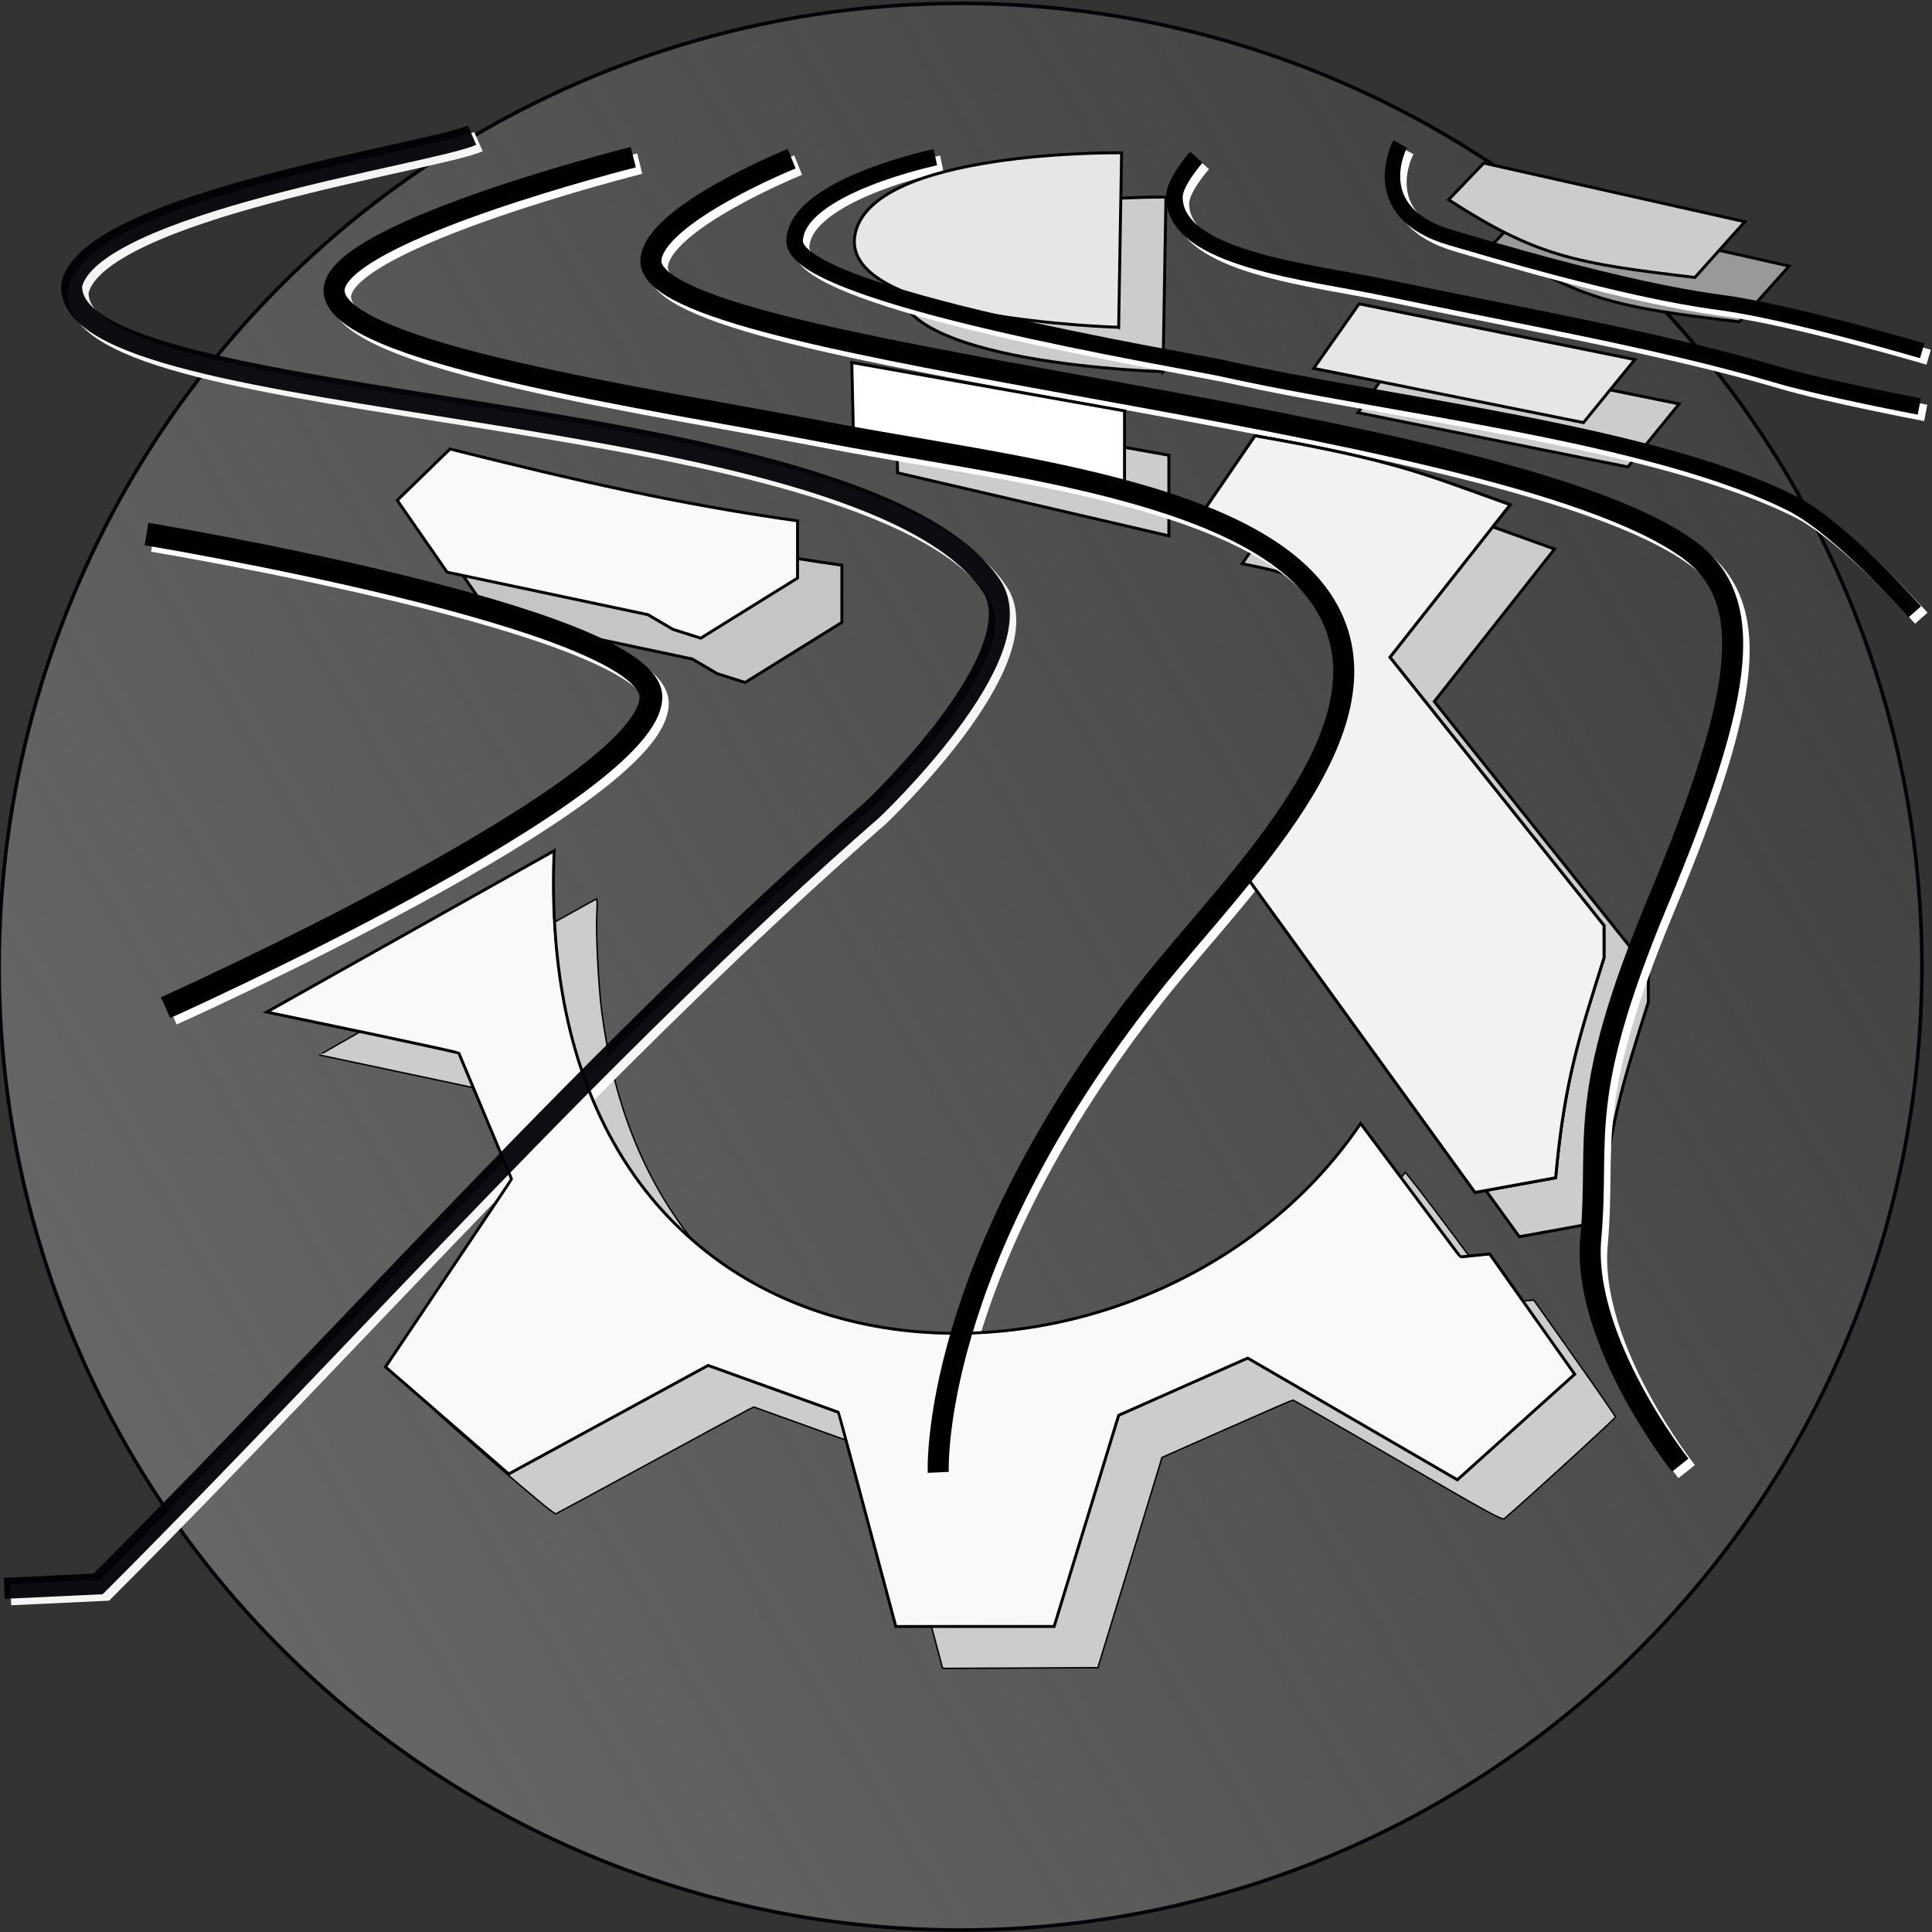<?xml version="1.0" encoding="UTF-8" standalone="no"?>
<!-- Created with Inkscape (http://www.inkscape.org/) -->

<svg
   xmlns:osb="http://www.openswatchbook.org/uri/2009/osb"
   xmlns:dc="http://purl.org/dc/elements/1.1/"
   xmlns:cc="http://creativecommons.org/ns#"
   xmlns:rdf="http://www.w3.org/1999/02/22-rdf-syntax-ns#"
   xmlns:svg="http://www.w3.org/2000/svg"
   xmlns="http://www.w3.org/2000/svg"
   xmlns:xlink="http://www.w3.org/1999/xlink"
   xmlns:sodipodi="http://sodipodi.sourceforge.net/DTD/sodipodi-0.dtd"
   xmlns:inkscape="http://www.inkscape.org/namespaces/inkscape"
   width="300mm"
   height="300mm"
   viewBox="0 0 300 300"
   version="1.1"
   id="svg8"
   inkscape:version="0.92.5 (2060ec1f9f, 2020-04-08)"
   sodipodi:docname="kx-iconlogo-1.svg">
  <rect x="0" y="0" width="300" height="300" fill="#333333" stroke="none"/>
  <defs
     id="defs2">
    <linearGradient
       inkscape:collect="always"
       id="linearGradient4671">
      <stop
         style="stop-color:#666666;stop-opacity:1;"
         offset="0"
         id="stop4667" />
      <stop
         style="stop-color:#666666;stop-opacity:0;"
         offset="1"
         id="stop4669" />
    </linearGradient>
    <linearGradient
       id="linearGradient4638"
       osb:paint="solid">
      <stop
         style="stop-color:#000000;stop-opacity:1;"
         offset="0"
         id="stop4636" />
    </linearGradient>
    <linearGradient
       id="linearGradient4589"
       osb:paint="solid">
      <stop
         style="stop-color:#ffffff;stop-opacity:1;"
         offset="0"
         id="stop4587" />
    </linearGradient>
    <linearGradient
       id="linearGradient4581"
       osb:paint="solid">
      <stop
         style="stop-color:#ffffff;stop-opacity:1;"
         offset="0"
         id="stop4579" />
    </linearGradient>
    <linearGradient
       id="linearGradient4573"
       osb:paint="solid">
      <stop
         style="stop-color:#ffffff;stop-opacity:1;"
         offset="0"
         id="stop4571" />
    </linearGradient>
    <linearGradient
       id="linearGradient4565"
       osb:paint="solid">
      <stop
         style="stop-color:#ffffff;stop-opacity:1;"
         offset="0"
         id="stop4563" />
    </linearGradient>
    <linearGradient
       id="linearGradient4557"
       osb:paint="solid">
      <stop
         style="stop-color:#ffffff;stop-opacity:1;"
         offset="0"
         id="stop4555" />
    </linearGradient>
    <linearGradient
       id="linearGradient4549"
       osb:paint="solid">
      <stop
         style="stop-color:#ffffff;stop-opacity:1;"
         offset="0"
         id="stop4547" />
    </linearGradient>
    <linearGradient
       inkscape:collect="always"
       xlink:href="#linearGradient4565"
       id="linearGradient4567"
       x1="99.877"
       y1="106.901"
       x2="124.751"
       y2="106.901"
       gradientUnits="userSpaceOnUse"
       gradientTransform="matrix(1.721,0,0,1.721,-39.864,-120.673)" />
    <linearGradient
       inkscape:collect="always"
       xlink:href="#linearGradient4671"
       id="linearGradient4673"
       x1="15.61"
       y1="187.727"
       x2="265.906"
       y2="39.031"
       gradientUnits="userSpaceOnUse"
       gradientTransform="matrix(1.401,0,0,1.401,-1.481,-50.684)" />
  </defs>
  <sodipodi:namedview
     id="base"
     pagecolor="#ffffff"
     bordercolor="#666666"
     borderopacity="1.0"
     inkscape:pageopacity="0.0"
     inkscape:pageshadow="2"
     inkscape:zoom="1"
     inkscape:cx="379.55535"
     inkscape:cy="642.33217"
     inkscape:document-units="mm"
     inkscape:current-layer="layer1"
     showgrid="true"
     inkscape:snap-smooth-nodes="false"
     inkscape:window-width="2560"
     inkscape:window-height="1364"
     inkscape:window-x="0"
     inkscape:window-y="480"
     inkscape:window-maximized="1">
    <inkscape:grid
       type="xygrid"
       id="grid4683" />
  </sodipodi:namedview>
  <g
     inkscape:groupmode="layer"
     id="layer2"
     inkscape:label="Ebene 2"
     transform="translate(0,3)">
    <ellipse
       style="fill:url(#linearGradient4673);fill-opacity:1;stroke:#000005;stroke-width:0.561;stroke-miterlimit:4;stroke-dasharray:none;stroke-opacity:0.944"
       id="path4626"
       ry="149.583"
       rx="149.285"
       cy="147.112"
       cx="149.147" />
    <path
       inkscape:connector-curvature="0"
       id="path4642"
       d="m 141.94,239.46 c -2.434,-9.137 -4.534,-16.654 -4.668,-16.705 -0.132,-0.051 -4.736,-1.708 -10.228,-3.682 l -9.986,-3.589 -0.787,0.375 c -0.433,0.206 -7.281,3.91 -15.218,8.23 -7.937,4.32 -14.577,7.91 -14.755,7.979 -0.202,0.078 -3.728,-2.831 -9.404,-7.759 -4.994,-4.336 -9.171,-8.012 -9.282,-8.17 -0.138,-0.197 2.816,-4.771 9.439,-14.614 5.302,-7.88 9.638,-14.481 9.635,-14.669 0,-0.188 -1.84,-4.718 -4.081,-10.067 l -4.076,-9.726 -2.4,-0.574 c -1.32,-0.316 -7.778,-1.704 -14.351,-3.086 -6.573,-1.382 -12.038,-2.539 -12.144,-2.572 -0.133,-0.042 36.795,-20.881 42.975,-24.251 0.119,-0.065 0.151,0.793 0.077,2.029 -0.182,3.083 0.214,11.228 0.748,15.403 1.735,13.551 6.057,24.878 13.054,34.209 3.279,4.372 8.782,9.541 13.525,12.702 15.001,9.998 34.556,12.783 54.544,7.768 16.709,-4.193 32.261,-14.374 42.046,-27.528 0.792,-1.064 1.505,-2.011 1.584,-2.103 0.079,-0.092 3.573,4.436 7.763,10.062 6.905,9.27 7.673,10.221 8.189,10.139 0.313,-0.05 1.346,-0.157 2.296,-0.238 l 1.727,-0.147 6.332,8.948 c 3.482,4.921 6.343,9.065 6.356,9.209 0.017,0.192 -12.436,11.591 -17.215,15.758 -0.356,0.31 -1.846,-0.503 -16.528,-9.023 -8.876,-5.15 -16.231,-9.364 -16.344,-9.366 -0.114,-0.001 -4.739,2.007 -10.279,4.462 l -10.072,4.464 -0.231,0.832 c -0.127,0.458 -2.363,7.799 -4.968,16.315 l -4.737,15.483 -12.054,0.056 -12.054,0.056 z"
       style="fill:#cccccc;stroke:#000000;stroke-width:0.228;stroke-opacity:1" />
    <path
       style="fill:#cccccc;fill-opacity:1;stroke:#000000;stroke-width:0.455px;stroke-linecap:butt;stroke-linejoin:miter;stroke-opacity:1"
       d="m 200.172,139.634 35.747,49.408 12.523,-2.277 c 1.366,-15.027 3.643,-21.858 7.514,-34.153 v -5.009 L 222.713,105.937 241.383,82.257 c -13.206,-4.706 -17.76,-6.906 -39.617,-10.701 l -8.88,12.978 c 8.576,1.67 12.599,3.112 17.987,8.88 3.112,4.706 4.857,7.362 5.237,12.295 0.228,5.844 -0.911,11.005 -3.415,15.938 -4.174,7.817 -6.982,12.219 -12.523,17.987 z"
       id="path4649"
       inkscape:connector-curvature="0"
       sodipodi:nodetypes="ccccccccccccc" />
  </g>
  <g
     inkscape:label="Ebene 1"
     inkscape:groupmode="layer"
     id="layer1"
     transform="translate(0,3)">
    <path
       sodipodi:nodetypes="ccsc"
       inkscape:connector-curvature="0"
       id="path4661"
       d="m 180.59,54.708 0.455,-27.095 c 0,0 -39.455,-0.558 -41.439,12.978 -1.899,12.957 40.984,14.117 40.984,14.117 z"
       style="fill:#cccccc;fill-opacity:1;stroke:#000000;stroke-width:0.455px;stroke-linecap:butt;stroke-linejoin:miter;stroke-opacity:1" />
    <path
       inkscape:connector-curvature="0"
       id="path4663"
       d="m 210.871,61.082 41.894,8.424 7.969,-9.791 -42.805,-8.652 z"
       style="fill:#cccccc;fill-opacity:1;stroke:#000000;stroke-width:0.455px;stroke-linecap:butt;stroke-linejoin:miter;stroke-opacity:1" />
    <path
       sodipodi:nodetypes="ccccc"
       inkscape:connector-curvature="0"
       id="path4665"
       d="m 231.82,34.9 c 13.661,8.804 19.581,9.866 38.251,12.067 l 7.741,-8.652 -40.528,-9.107 z"
       style="fill:#999999;fill-opacity:1;stroke:#000000;stroke-width:0.455px;stroke-linecap:butt;stroke-linejoin:miter;stroke-opacity:1" />
    <path
       sodipodi:nodetypes="cssc"
       inkscape:connector-curvature="0"
       id="path878"
       d="m 218.421,20.363 c 0,0 -5.77,10.632 7.969,14.572 4.909,1.408 26.637,8.053 41.667,10.018 10.678,1.396 31.421,7.514 31.421,7.514"
       style="fill:none;stroke:#ffffff;stroke-width:2.405;stroke-linecap:butt;stroke-linejoin:miter;stroke-miterlimit:4;stroke-dasharray:none;stroke-opacity:1" />
    <path
       sodipodi:nodetypes="csssc"
       inkscape:connector-curvature="0"
       id="path876"
       d="m 186.773,22.411 c 0,0 -3.408,3.803 -3.415,6.148 -0.031,9.669 20.781,11.598 32.787,14.117 20.238,4.246 43.114,8.247 60.565,13.433 7.307,2.172 22.313,5.009 22.313,5.009"
       style="fill:none;stroke:#ffffff;stroke-width:2.577;stroke-linecap:butt;stroke-linejoin:miter;stroke-miterlimit:4;stroke-dasharray:none;stroke-opacity:1" />
    <path
       sodipodi:nodetypes="csssc"
       inkscape:connector-curvature="0"
       id="path874"
       d="m 146.244,22.412 c 0,0 -21.602,4.504 -21.858,12.978 -0.258,8.557 60.648,18.502 66.484,19.809 25.639,5.741 66.473,9.999 88.342,20.947 7.597,3.803 19.126,16.849 19.126,16.849"
       style="fill:none;stroke:#ffffff;stroke-width:2.577;stroke-linecap:butt;stroke-linejoin:miter;stroke-miterlimit:4;stroke-dasharray:none;stroke-opacity:1" />
    <path
       sodipodi:nodetypes="cssszc"
       inkscape:connector-curvature="0"
       id="path872"
       d="m 123.931,22.639 c 0,0 -21.333,8.613 -21.858,15.71 -1.106,14.95 130.809,23.267 160.974,44.854 10.618,7.599 9.206,21.708 -4.554,54.645 -12.936,30.965 -9.029,36.359 -10.474,52.368 -1.445,16.008 13.889,35.291 13.889,35.291"
       style="fill:none;stroke:#ffffff;stroke-width:3.266;stroke-linecap:butt;stroke-linejoin:miter;stroke-miterlimit:4;stroke-dasharray:none;stroke-opacity:1" />
    <path
       sodipodi:nodetypes="ccccc"
       inkscape:connector-curvature="0"
       id="path4655"
       d="m 139.379,70.418 42.122,9.791 v -12.523 l -42.35,-7.514 z"
       style="fill:#cccccc;fill-opacity:1;stroke:#000000;stroke-width:0.455px;stroke-linecap:butt;stroke-linejoin:miter;stroke-opacity:1" />
    <g
       transform="matrix(1.721,0,0,1.721,-38.864,-119.673)"
       id="g868"
       style="stroke:#ffffff">
      <path
         style="fill:none;stroke:#ffffff;stroke-width:1.898;stroke-linecap:butt;stroke-linejoin:miter;stroke-miterlimit:4;stroke-dasharray:none;stroke-opacity:1"
         d="m 80.301,82.555 c 0,0 -26.591,6.68 -26.988,11.906 -0.436,5.741 28.946,9.934 43.921,12.832 16.061,3.108 39.856,5.26 45.773,16.14 C 148.908,134.283 134.676,147.625 127,157.3 c -20.057,25.281 -19.182,43.921 -19.182,43.921"
         id="path866"
         inkscape:connector-curvature="0"
         sodipodi:nodetypes="cssssc" />
    </g>
    <path
       sodipodi:nodetypes="ccsccc"
       inkscape:connector-curvature="0"
       id="path864"
       d="M 74.295,18.997 C 67.589,21.924 15.069,29.465 12.137,42.221 10.784,62.771 134.345,58.738 154.896,88.896 c 7.215,10.588 -18.443,34.836 -18.443,34.836 -43.033,37.568 -80.146,80.146 -120.218,120.218 l -14.572,0.683"
       style="fill:none;stroke:#ffffff;stroke-width:3.266;stroke-linecap:butt;stroke-linejoin:miter;stroke-miterlimit:4;stroke-dasharray:none;stroke-opacity:0.944" />
    <path
       sodipodi:nodetypes="csc"
       inkscape:connector-curvature="0"
       id="path862"
       d="m 23.75,80.927 c 0,0 78.243,12.945 78.324,25.273 0.095,14.425 -75.364,48.269 -75.364,48.269"
       style="fill:none;stroke:#ffffff;stroke-width:3.538;stroke-linecap:butt;stroke-linejoin:miter;stroke-miterlimit:4;stroke-dasharray:none;stroke-opacity:1" />
    <path
       sodipodi:nodetypes="ccccccccc"
       inkscape:connector-curvature="0"
       id="path4659"
       d="m 76.309,92.731 31.193,6.603 3.871,2.277 4.326,1.366 15.027,-9.335 V 84.762 C 112.283,82.181 96.117,78.462 76.764,73.605 l -8.197,7.969 z"
       style="fill:#cccccc;fill-opacity:0.941;stroke:#000000;stroke-width:0.455px;stroke-linecap:butt;stroke-linejoin:miter;stroke-opacity:1" />
    <path
       style="fill:#ffffff;stroke:#000000;stroke-width:0.455px;stroke-linecap:butt;stroke-linejoin:miter;stroke-opacity:1"
       d="m 41.42,154.153 c 29.599,6.148 29.827,6.375 29.827,6.375 l 8.197,19.581 -19.581,29.144 19.126,16.621 30.965,-16.849 20.264,7.286 8.88,33.242 h 24.59 l 10.018,-32.787 20.036,-8.88 32.559,18.898 18.215,-16.393 -13.206,-18.67 -4.554,0.455 -15.483,-20.719 C 177.576,221.32 82.327,218.967 86.046,129.107 Z"
       id="path3724"
       inkscape:connector-curvature="0"
       sodipodi:nodetypes="cccccccccccccccccc" />
    <path
       style="fill:#f9f9f9;stroke-width:0.228"
       d="m 134.922,232.665 c -2.434,-9.137 -4.534,-16.654 -4.668,-16.705 -0.133,-0.051 -4.736,-1.708 -10.228,-3.682 l -9.986,-3.589 -0.787,0.375 c -0.433,0.206 -7.281,3.91 -15.218,8.23 -7.937,4.32 -14.577,7.91 -14.755,7.979 -0.202,0.078 -3.728,-2.831 -9.404,-7.759 -4.994,-4.336 -9.171,-8.012 -9.282,-8.17 -0.138,-0.197 2.816,-4.771 9.439,-14.614 5.302,-7.88 9.638,-14.481 9.635,-14.669 -0.003,-0.188 -1.84,-4.718 -4.081,-10.067 l -4.076,-9.726 -2.4,-0.574 c -1.32,-0.316 -7.778,-1.704 -14.351,-3.086 -6.573,-1.382 -12.038,-2.539 -12.144,-2.572 -0.133,-0.042 36.795,-20.881 42.975,-24.251 0.118,-0.064 0.151,0.793 0.078,2.029 -0.182,3.083 0.214,11.228 0.748,15.403 1.735,13.551 6.057,24.878 13.054,34.209 3.279,4.372 8.782,9.541 13.525,12.702 15.001,9.998 34.556,12.783 54.544,7.768 16.709,-4.193 32.261,-14.374 42.047,-27.528 0.792,-1.064 1.505,-2.011 1.584,-2.103 0.079,-0.092 3.573,4.436 7.763,10.062 6.905,9.27 7.673,10.221 8.189,10.139 0.313,-0.05 1.346,-0.157 2.296,-0.238 l 1.727,-0.147 6.332,8.948 c 3.483,4.921 6.343,9.065 6.356,9.209 0.018,0.192 -12.436,11.591 -17.215,15.758 -0.356,0.31 -1.846,-0.503 -16.528,-9.023 -8.876,-5.15 -16.231,-9.364 -16.344,-9.365 -0.114,-0.001 -4.739,2.007 -10.279,4.462 l -10.072,4.464 -0.231,0.832 c -0.127,0.458 -2.363,7.799 -4.968,16.315 l -4.737,15.483 -12.054,0.056 -12.054,0.056 z"
       id="path3730"
       inkscape:connector-curvature="0" />
    <path
       style="fill:#f2f2f2;fill-opacity:1;stroke:#000000;stroke-width:0.455px;stroke-linecap:butt;stroke-linejoin:miter;stroke-opacity:1"
       d="m 193.286,132.75 35.747,49.408 12.523,-2.277 c 1.366,-15.027 3.643,-21.858 7.514,-34.153 v -5.009 L 215.827,99.053 234.498,75.373 C 221.292,70.668 216.738,68.467 194.88,64.672 l -8.88,12.978 c 8.576,1.67 12.599,3.112 17.987,8.88 3.112,4.706 4.857,7.362 5.237,12.295 0.228,5.844 -0.911,11.005 -3.415,15.938 -4.174,7.817 -6.982,12.219 -12.523,17.987 z"
       id="path3732"
       inkscape:connector-curvature="0"
       sodipodi:nodetypes="ccccccccccccc" />
    <path
       style="fill:#f9f9f9;fill-opacity:1;stroke:#000000;stroke-width:0.455px;stroke-linecap:butt;stroke-linejoin:miter;stroke-opacity:1"
       d="m 69.425,85.847 31.193,6.603 3.871,2.277 4.326,1.366 15.027,-9.335 V 77.878 C 105.4,75.297 89.234,71.579 69.88,66.721 l -8.197,7.969 z"
       id="path4553"
       inkscape:connector-curvature="0"
       sodipodi:nodetypes="ccccccccc" />
    <path
       style="fill:url(#linearGradient4567);fill-opacity:1;stroke:#000000;stroke-width:0.455px;stroke-linecap:butt;stroke-linejoin:miter;stroke-opacity:1"
       d="m 132.494,63.534 42.122,9.79 V 60.801 l -42.35,-7.514 z"
       id="path4561"
       inkscape:connector-curvature="0"
       sodipodi:nodetypes="ccccc" />
    <path
       style="fill:#e6e6e6;fill-opacity:1;stroke:#000000;stroke-width:0.455px;stroke-linecap:butt;stroke-linejoin:miter;stroke-opacity:1"
       d="m 173.705,47.823 0.455,-27.095 c 0,0 -39.455,-0.558 -41.439,12.978 -1.899,12.957 40.983,14.117 40.983,14.117 z"
       id="path4569"
       inkscape:connector-curvature="0"
       sodipodi:nodetypes="ccsc" />
    <path
       style="fill:#e6e6e6;fill-opacity:1;stroke:#000000;stroke-width:0.455px;stroke-linecap:butt;stroke-linejoin:miter;stroke-opacity:1"
       d="m 203.988,54.198 41.894,8.424 7.969,-9.791 -42.805,-8.652 z"
       id="path4577"
       inkscape:connector-curvature="0" />
    <path
       style="fill:#cccccc;fill-opacity:1;stroke:#000000;stroke-width:0.455px;stroke-linecap:butt;stroke-linejoin:miter;stroke-opacity:1"
       d="m 224.935,28.015 c 13.661,8.804 19.581,9.866 38.251,12.067 l 7.741,-8.652 -40.528,-9.107 z"
       id="path4585"
       inkscape:connector-curvature="0"
       sodipodi:nodetypes="ccccc" />
    <path
       style="fill:none;stroke:#000005;stroke-width:3.266;stroke-linecap:butt;stroke-linejoin:miter;stroke-miterlimit:4;stroke-dasharray:none;stroke-opacity:0.944"
       d="M 73.296,17.996 C 66.59,20.923 14.07,28.465 11.137,41.22 9.785,61.77 133.345,57.738 153.897,87.896 c 7.215,10.588 -18.443,34.836 -18.443,34.836 -43.033,37.568 -80.146,80.146 -120.218,120.218 l -14.572,0.683"
       id="path4593"
       inkscape:connector-curvature="0"
       sodipodi:nodetypes="ccsccc" />
    <path
       style="fill:none;stroke:#000000;stroke-width:3.266;stroke-linecap:butt;stroke-linejoin:miter;stroke-miterlimit:4;stroke-dasharray:none;stroke-opacity:1"
       d="m 122.931,21.639 c 0,0 -21.333,8.613 -21.858,15.71 -1.106,14.95 130.809,23.267 160.974,44.854 10.618,7.599 9.206,21.708 -4.554,54.645 -12.936,30.965 -9.029,36.359 -10.474,52.368 -1.445,16.008 13.889,35.291 13.889,35.291"
       id="path4616"
       inkscape:connector-curvature="0"
       sodipodi:nodetypes="cssszc" />
    <path
       style="fill:none;stroke:#000000;stroke-width:2.577;stroke-linecap:butt;stroke-linejoin:miter;stroke-miterlimit:4;stroke-dasharray:none;stroke-opacity:1"
       d="m 145.245,21.412 c 0,0 -21.602,4.504 -21.858,12.978 -0.258,8.557 60.648,18.502 66.484,19.809 25.639,5.741 66.473,9.999 88.342,20.947 7.597,3.803 19.126,16.849 19.126,16.849"
       id="path4618"
       inkscape:connector-curvature="0"
       sodipodi:nodetypes="csssc" />
    <path
       style="fill:none;stroke:#000000;stroke-width:2.577;stroke-linecap:butt;stroke-linejoin:miter;stroke-miterlimit:4;stroke-dasharray:none;stroke-opacity:1"
       d="m 185.773,21.412 c 0,0 -3.408,3.803 -3.415,6.148 -0.031,9.669 20.781,11.598 32.787,14.117 20.238,4.246 43.114,8.247 60.565,13.433 7.307,2.172 22.313,5.009 22.313,5.009"
       id="path4620"
       inkscape:connector-curvature="0"
       sodipodi:nodetypes="csssc" />
    <path
       style="fill:none;stroke:#000000;stroke-width:2.405;stroke-linecap:butt;stroke-linejoin:miter;stroke-miterlimit:4;stroke-dasharray:none;stroke-opacity:1"
       d="m 217.421,19.362 c 0,0 -5.77,10.632 7.969,14.572 4.909,1.408 26.637,8.053 41.667,10.018 10.678,1.396 31.421,7.514 31.421,7.514"
       id="path4622"
       inkscape:connector-curvature="0"
       sodipodi:nodetypes="cssc" />
    <path
       style="fill:none;stroke:#000000;stroke-width:3.538;stroke-linecap:butt;stroke-linejoin:miter;stroke-miterlimit:4;stroke-dasharray:none;stroke-opacity:1"
       d="m 22.749,79.927 c 0,0 78.243,12.945 78.324,25.273 0.095,14.425 -75.364,48.269 -75.364,48.269"
       id="path4624"
       inkscape:connector-curvature="0"
       sodipodi:nodetypes="csc" />
    <g
       inkscape:groupmode="layer"
       id="layer3"
       inkscape:label="Ebene 3" />
    <path
       sodipodi:nodetypes="ccccccccccccc"
       inkscape:connector-curvature="0"
       id="path4646"
       d="m 193.286,132.75 35.747,49.408 12.523,-2.277 c 1.366,-15.027 3.643,-21.858 7.514,-34.153 v -5.009 L 215.827,99.053 234.498,75.373 C 221.292,70.668 216.738,68.467 194.88,64.672 l -8.88,12.978 c 8.576,1.67 12.599,3.112 17.987,8.88 3.112,4.706 4.857,7.362 5.237,12.295 0.228,5.844 -0.911,11.005 -3.415,15.938 -4.174,7.817 -6.982,12.219 -12.523,17.987 z"
       style="fill:#f2f2f2;fill-opacity:1;stroke:#000000;stroke-width:0.455px;stroke-linecap:butt;stroke-linejoin:miter;stroke-opacity:1" />
    <g
       id="g4653"
       transform="matrix(1.721,0,0,1.721,-39.864,-120.673)">
      <path
         sodipodi:nodetypes="cssssc"
         inkscape:connector-curvature="0"
         id="path4595"
         d="m 80.301,82.555 c 0,0 -26.591,6.68 -26.988,11.906 -0.436,5.741 28.946,9.934 43.921,12.832 16.061,3.108 39.856,5.26 45.773,16.14 C 148.908,134.283 134.676,147.625 127,157.3 c -20.057,25.281 -19.182,43.921 -19.182,43.921"
         style="fill:none;stroke:#000000;stroke-width:1.898;stroke-linecap:butt;stroke-linejoin:miter;stroke-miterlimit:4;stroke-dasharray:none;stroke-opacity:1" />
    </g>
  </g>
</svg>
